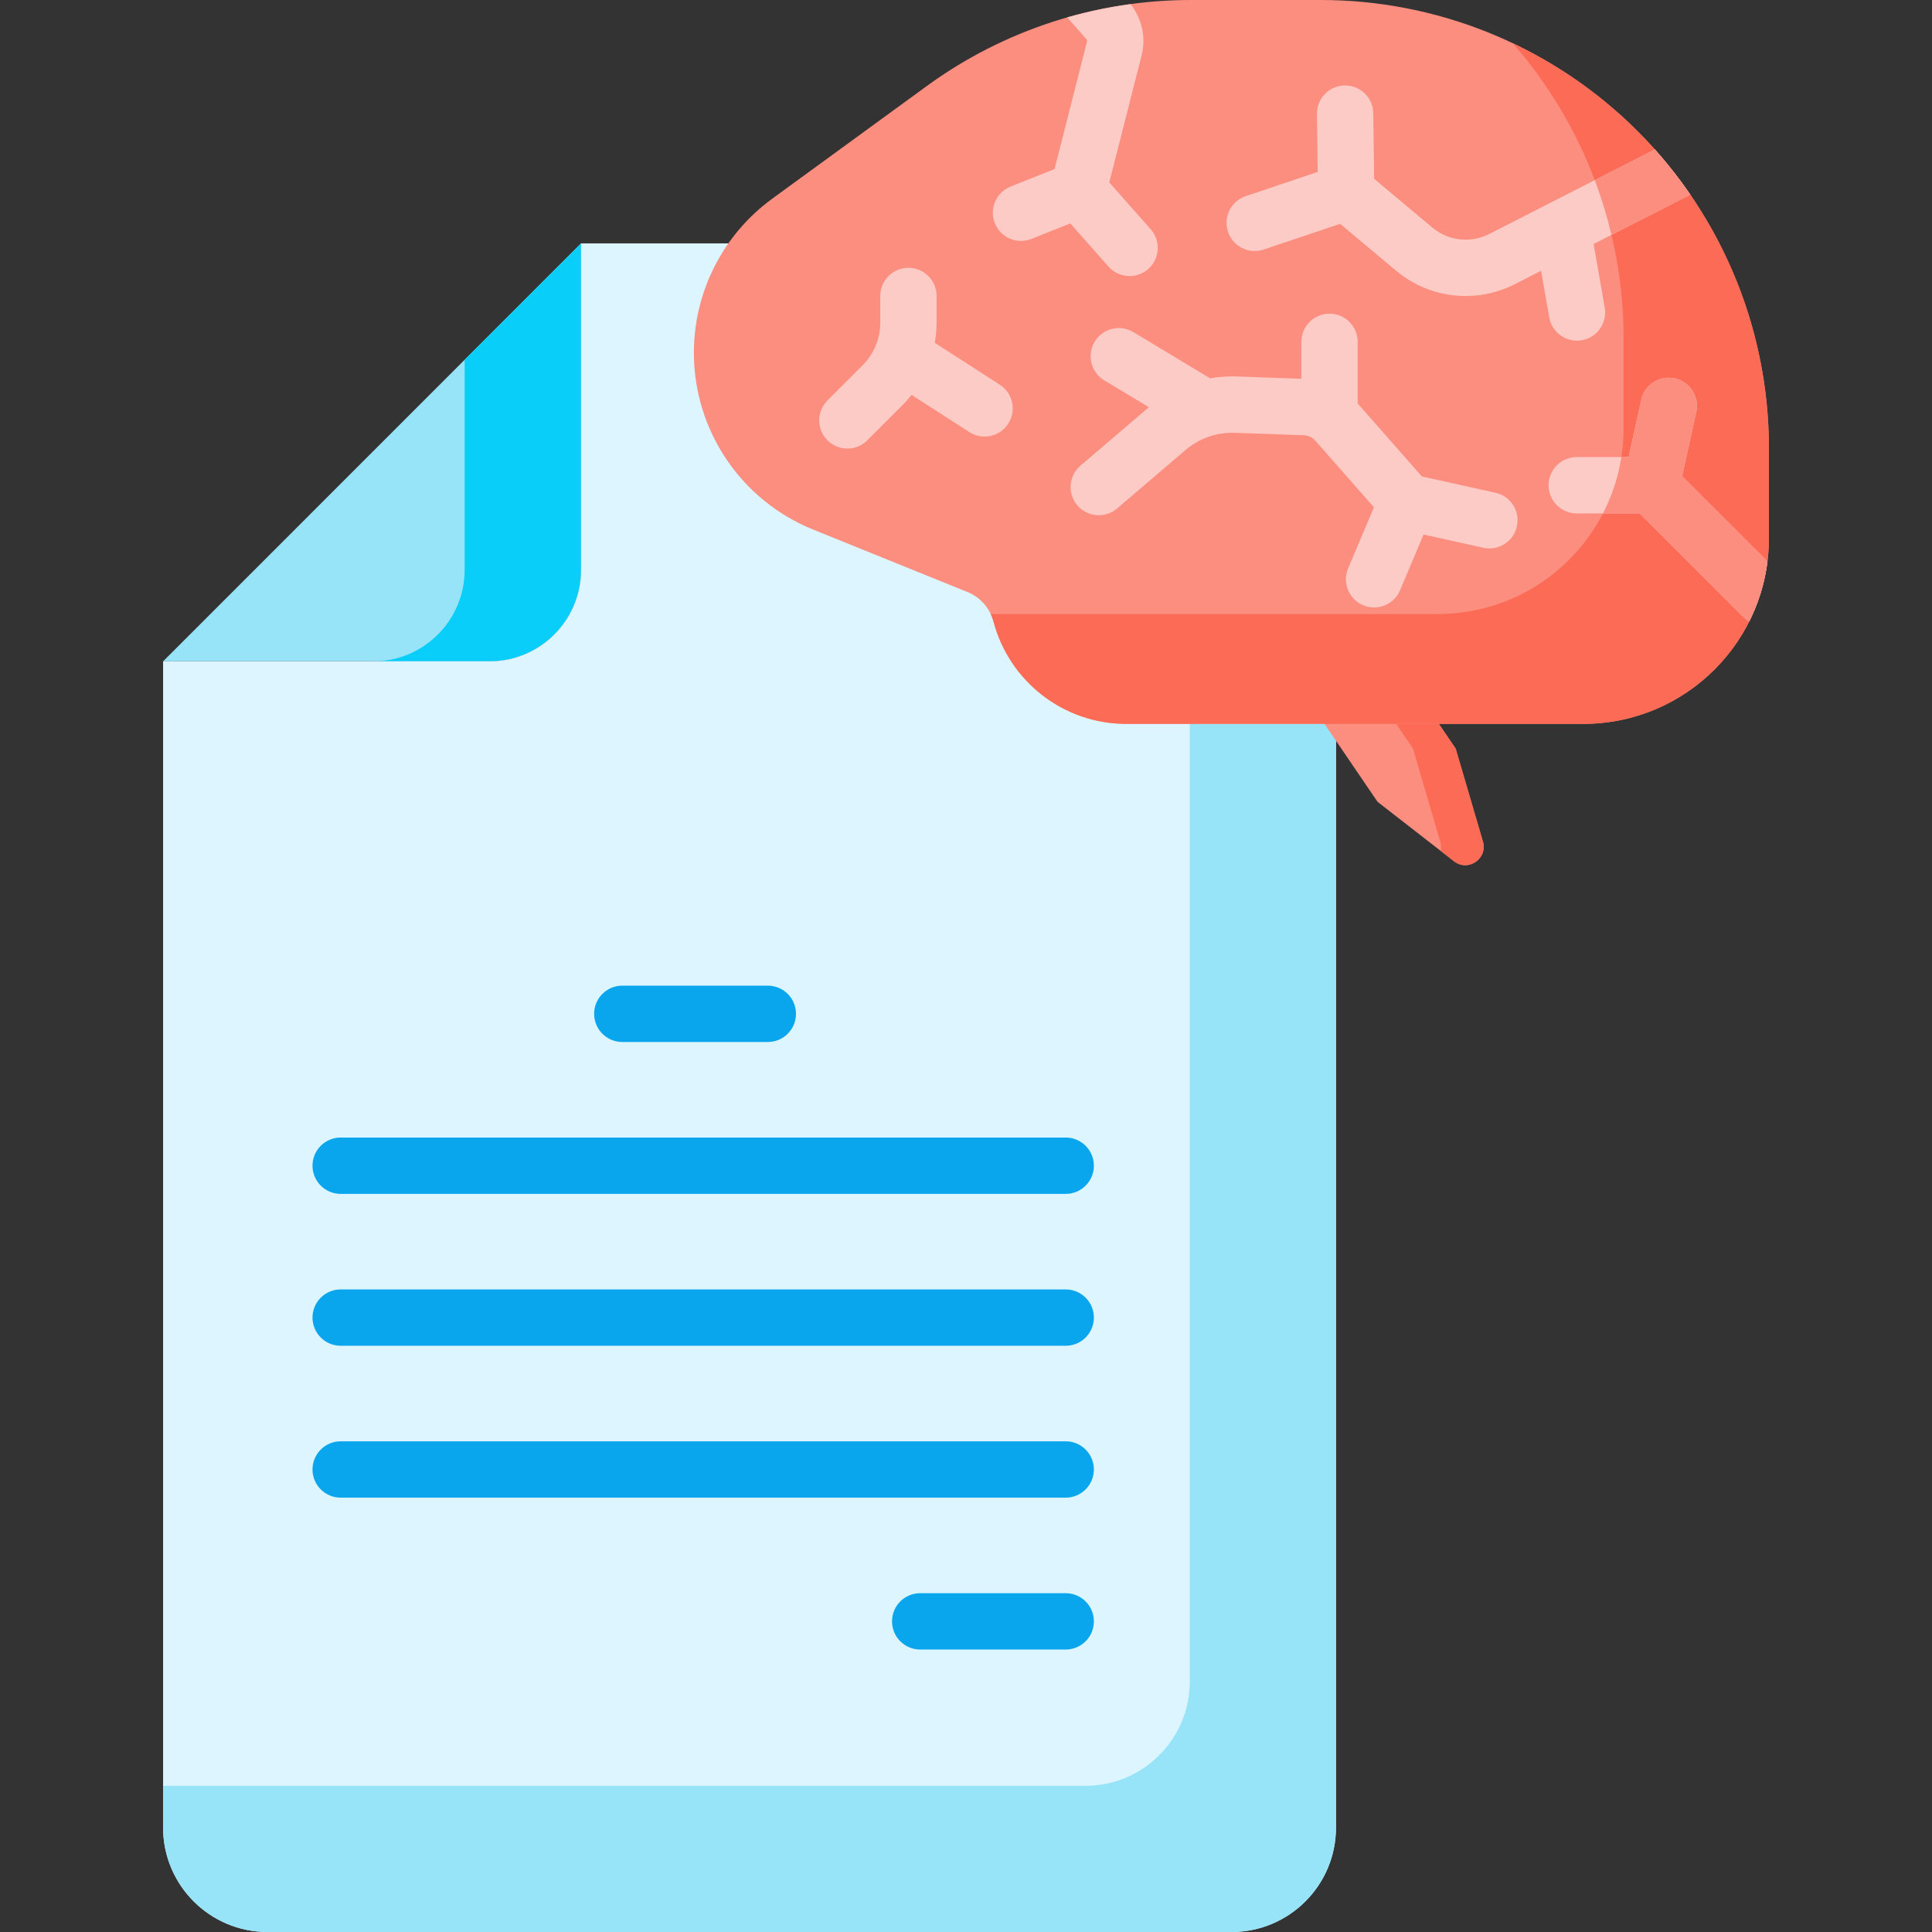 <svg id="Capa_1" enable-background="new 0 0 512 512" height="512" viewBox="0 0 512 512" width="512" xmlns="http://www.w3.org/2000/svg"><rect x="0" y="0" width="512" height="512" fill="#333333" stroke="none"/><g><g><g><path d="m153.984 64.496v86.523c0 13.387-10.853 24.24-24.24 24.24h-86.522z" fill="#97e4f9"/></g></g><g><path d="m123.129 95.352v55.667c0 13.387-10.853 24.24-24.24 24.24h30.855c13.387 0 24.24-10.853 24.24-24.24v-86.523z" fill="#0acefa"/></g><g><g><path d="m153.984 64.496h172.381c15.289 0 27.683 12.394 27.683 27.683v392.138c0 15.289-12.394 27.683-27.683 27.683h-255.461c-15.289 0-27.683-12.394-27.683-27.683v-309.058h86.522c13.387 0 24.24-10.853 24.24-24.24v-86.523z" fill="#dcf5ff"/></g></g><g><path d="m326.365 64.496h-11.054v381.084c0 15.289-12.394 27.683-27.683 27.683h-244.406v11.054c0 15.289 12.394 27.683 27.683 27.683h255.46c15.289 0 27.683-12.394 27.683-27.683v-392.138c-.001-15.289-12.394-27.683-27.683-27.683z" fill="#97e4f9"/></g><g><path d="m203.48 276.139h-38.563c-4.123 0-7.465-3.342-7.465-7.465s3.342-7.465 7.465-7.465h38.563c4.123 0 7.465 3.342 7.465 7.465.001 4.123-3.342 7.465-7.465 7.465z" fill="#09a6ee"/></g><g><path d="m282.425 437.142h-38.563c-4.123 0-7.465-3.342-7.465-7.465s3.342-7.465 7.465-7.465h38.563c4.123 0 7.465 3.342 7.465 7.465.001 4.123-3.342 7.465-7.465 7.465z" fill="#09a6ee"/></g><g><path d="m282.425 316.39h-192.144c-4.123 0-7.465-3.342-7.465-7.465s3.342-7.465 7.465-7.465h192.144c4.123 0 7.465 3.342 7.465 7.465.001 4.123-3.342 7.465-7.465 7.465z" fill="#09a6ee"/></g><g><path d="m282.425 356.641h-192.144c-4.123 0-7.465-3.342-7.465-7.465s3.342-7.465 7.465-7.465h192.144c4.123 0 7.465 3.342 7.465 7.465.001 4.123-3.342 7.465-7.465 7.465z" fill="#09a6ee"/></g><g><path d="m282.425 396.892h-192.144c-4.123 0-7.465-3.342-7.465-7.465s3.342-7.465 7.465-7.465h192.144c4.123 0 7.465 3.342 7.465 7.465s-3.342 7.465-7.465 7.465z" fill="#09a6ee"/></g><g><path d="m385.769 198.392 7.222 24.634c1.331 4.538-3.933 8.121-7.667 5.218l-20.266-15.757-29.953-44.014 20.71-14.094z" fill="#fc8e80"/></g><g><path d="m392.991 223.026-7.222-24.634-29.953-44.014-7.733 5.263 26.372 38.751 7.222 24.634c.254.866.266 1.698.096 2.456l3.552 2.762c3.733 2.903 8.997-.679 7.666-5.218z" fill="#fc6b55"/></g><g><path d="m431.84 32.679c-22.073-20.98-51.361-32.679-81.814-32.679h-34.452c-25.14 0-49.632 7.979-69.948 22.787l-40.974 29.865c-13.05 9.512-20.767 24.687-20.767 40.836 0 20.588 12.49 39.117 31.574 46.841l40.997 16.593c3.414 1.382 5.912 4.324 6.859 7.883 4.141 15.563 18.327 27.03 35.194 27.03h121.087c27.164 0 49.185-22.021 49.185-49.185v-23.898c-.003-32.54-13.356-63.655-36.941-86.073z" fill="#fc8e80"/></g><g><g><path d="m431.84 32.679c-9.206-8.751-19.671-15.88-30.949-21.226 18.852 21.551 29.376 49.301 29.376 78.178v23.898c0 27.164-22.021 49.185-49.185 49.185h-118.54c.317.667.578 1.365.771 2.091 4.141 15.563 18.327 27.03 35.194 27.03h121.087c27.164 0 49.185-22.021 49.185-49.185v-23.898c-.001-32.54-13.354-63.655-36.939-86.073z" fill="#fc6b55"/></g></g><g fill="#fdcbc6"><path d="m264.964 101.955-17.232-11.098c.308-1.765.474-3.567.474-5.396v-7.024c0-4.123-3.342-7.465-7.465-7.465s-7.465 3.342-7.465 7.465v7.024c0 4.308-1.678 8.359-4.724 11.404l-9.264 9.264c-2.916 2.916-2.916 7.642 0 10.558 1.458 1.457 3.368 2.186 5.279 2.186s3.821-.729 5.279-2.186l9.265-9.264c.882-.882 1.697-1.813 2.458-2.777l15.313 9.863c1.251.805 2.651 1.19 4.035 1.19 2.453 0 4.856-1.208 6.283-3.424 2.231-3.469 1.23-8.088-2.236-10.32z"/><path d="m438.558 39.613-43.897 22.397c-4.929 2.516-10.853 1.843-15.093-1.711l-15.409-12.915-.224-17.369c-.053-4.09-3.385-7.369-7.463-7.369-.033 0-.066 0-.099.001-4.122.052-7.421 3.438-7.368 7.56l.199 15.356-19.069 6.416c-3.908 1.315-6.01 5.548-4.695 9.456 1.049 3.118 3.957 5.087 7.075 5.087.789 0 1.592-.126 2.381-.392l20.256-6.816 14.826 12.426c5.284 4.429 11.822 6.71 18.422 6.71 4.442 0 8.913-1.033 13.047-3.143l6.958-3.55 2.158 12.339c.634 3.627 3.786 6.18 7.345 6.18.427 0 .86-.037 1.295-.113 4.061-.711 6.778-4.578 6.067-8.639l-2.95-16.866 25.63-13.076c-2.861-4.168-5.994-8.168-9.392-11.969z"/><path d="m396.319 130.589-19.518-4.327-16.981-19.309c-.005-.006-.012-.011-.017-.017v-16.344c0-4.123-3.342-7.465-7.465-7.465s-7.465 3.342-7.465 7.465v9.791l-17.089-.611c-2.398-.087-4.77.086-7.089.49l-20.352-12.251c-3.534-2.128-8.12-.987-10.246 2.546-2.126 3.532-.987 8.119 2.546 10.246l11.818 7.114-18.126 15.487c-3.134 2.678-3.504 7.39-.826 10.525 2.678 3.136 7.39 3.503 10.525.826l18.142-15.501c3.643-3.112 8.289-4.722 13.075-4.562l18.261.653c1.185.043 2.314.577 3.097 1.468l15.497 17.621-6.83 16.177c-1.604 3.798.175 8.177 3.974 9.781.948.4 1.932.59 2.9.59 2.911 0 5.678-1.714 6.881-4.564l6.232-14.761 15.826 3.508c.544.12 1.087.179 1.623.179 3.423 0 6.509-2.371 7.281-5.852.891-4.025-1.649-8.011-5.674-8.903z"/><path d="m304.299 71.286c3.089-2.731 3.378-7.449.647-10.537l-10.973-12.409 8.552-33.592c1.216-4.775.122-9.813-2.921-13.647-5.684.771-11.295 1.938-16.787 3.514l5.065 5.728c.174.197.239.467.174.721l-8.588 33.735-11.654 4.644c-3.83 1.526-5.698 5.868-4.172 9.698 1.165 2.924 3.971 4.704 6.937 4.704.92 0 1.855-.171 2.761-.533l10.309-4.108 10.112 11.434c1.475 1.669 3.53 2.52 5.595 2.52 1.758.001 3.523-.616 4.943-1.872z"/><path d="m445.775 126.196 3.75-17.021c.887-4.026-1.658-8.01-5.684-8.896-4.028-.888-8.01 1.657-8.897 5.684l-3.34 15.162-13.752.01c-4.123.003-7.463 3.348-7.46 7.47.003 4.121 3.344 7.46 7.465 7.46h.005l16.655-.011 27.527 27.489c.462.462.974.842 1.512 1.157 2.461-4.897 4.125-10.261 4.829-15.925z"/></g><path d="m462.044 163.543c.462.462.974.842 1.512 1.157 2.461-4.897 4.125-10.261 4.829-15.925l-22.611-22.579 3.75-17.021c.887-4.026-1.658-8.01-5.684-8.896-4.028-.888-8.01 1.657-8.897 5.684l-3.34 15.162-1.923.001c-.823 5.309-2.505 10.33-4.883 14.934l9.719-.007z" fill="#fc8e80"/><path d="m427.057 62.243 20.893-10.659c-2.86-4.17-5.994-8.169-9.391-11.97l-15.931 8.128c1.782 4.725 3.259 9.57 4.429 14.501z" fill="#fc8e80"/></g></svg>